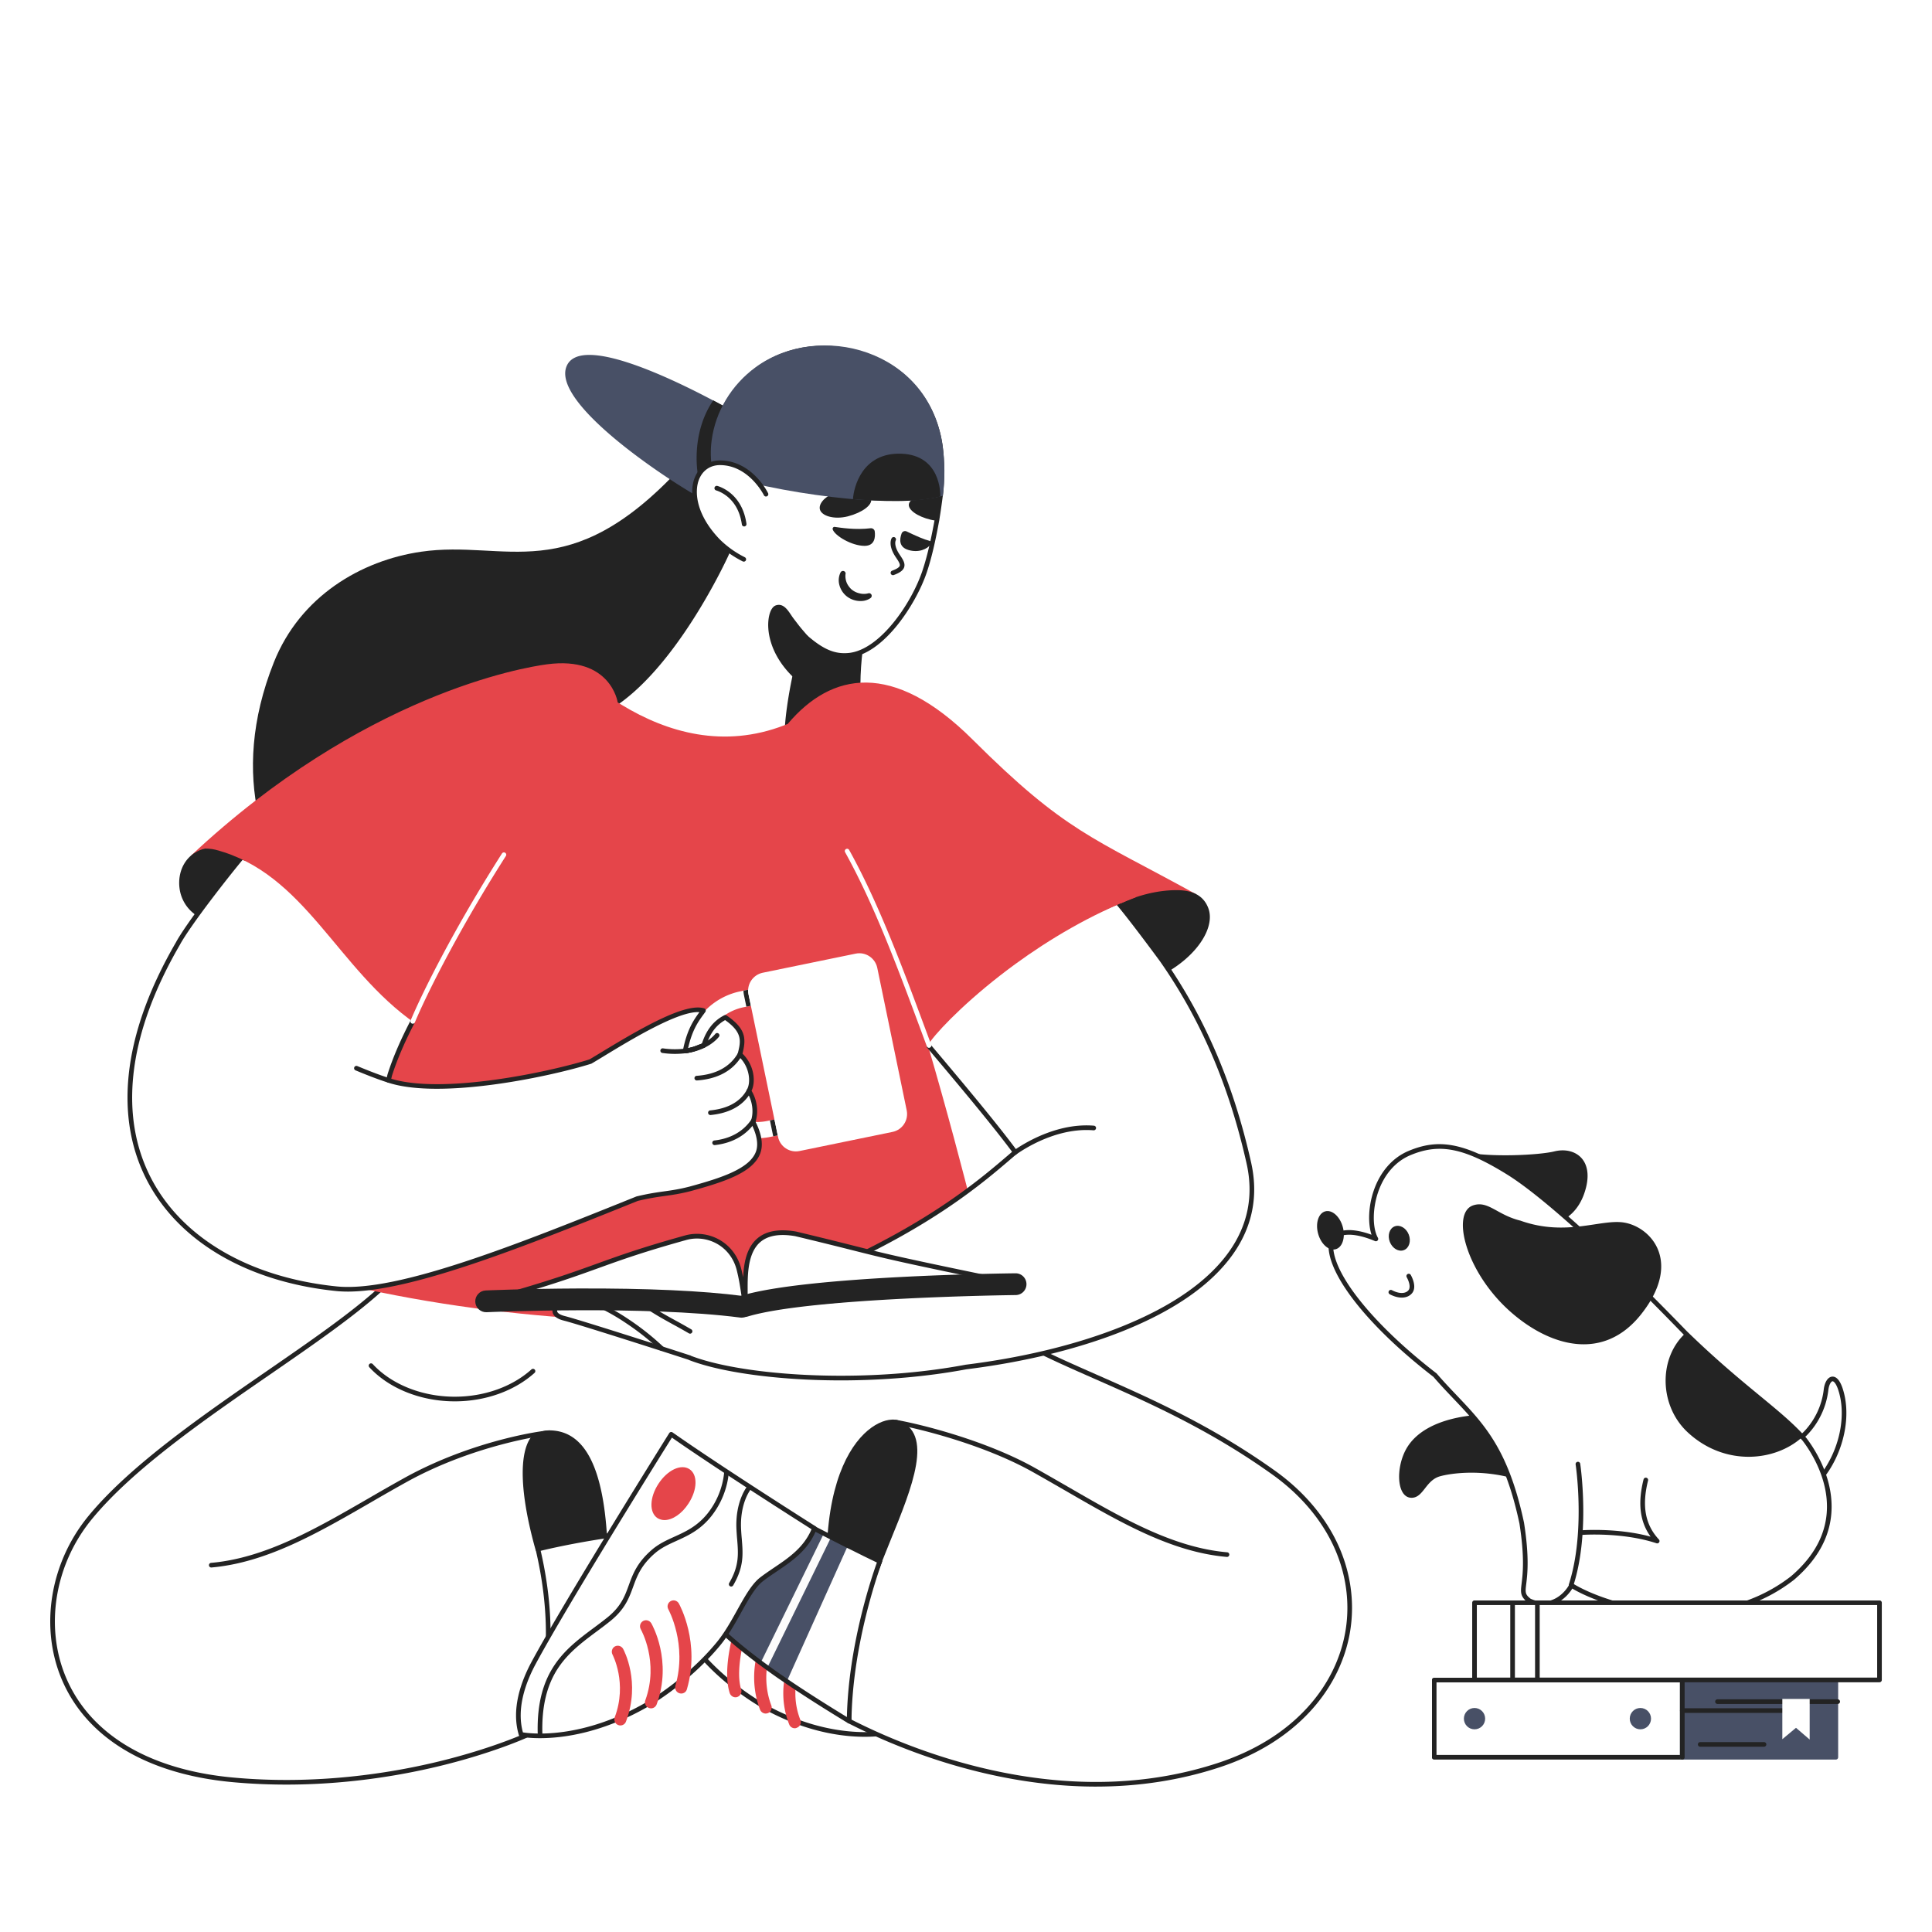<?xml version="1.0" encoding="UTF-8"?> <svg xmlns="http://www.w3.org/2000/svg" viewBox="0 0 2500 2500" width="2500" height="2500"> <path fill="#FFF" d="M0 0h2500v2500H0z"></path> <g transform="translate(65.0 447.0) rotate(0.0 842.0 932.5) scale(1.002 1.001)"> <svg width="1681.172" height="1862.954" viewBox="0 0 1681.172 1862.954"> <path d="M1087.297 278.343s-60.776 87.257-34.427 237.782c3.107 17.526-19.762 64.884-19.762 64.884l-282.876-80.172z" fill="#232323"></path> <path d="M813.867 158.271C668.993 314.736 588.668 250.69 478.978 266.657c-77.243 11.244-156.141 57.354-190.221 143.069-117.588 295.74 183.074 486.254 259.261 320.44s239.873-174.017 239.873-174.017l127.642-283.524z" fill="#232323"></path> <path d="M1149.32 196.933c-.445 3.542-1.82 13.596-2.86 20.26-.25 1.49-.5 3.1-.75 4.72-.25 1.37-.37 2.61-.62 3.98 0 .12 0 .37-.12.49-3.48 19.02-8.46 44.01-15.66 65.51-13.18 39.77-54.44 104.41-97.94 108.64-17.65 1.74-33.43-3.98-55.56-23.25-2.27 2.21-8.49 23.06-14.11 49.46-6.4 30-12.03 67.18-10.25 92.37-38.4 23.12-195.38 19.51-230.18-50.72 77.19-46.11 139.45-171.28 151.76-197.88.99-2.11 1.86-4.35 2.48-6.59v-.12l-15.04-97.95c-.49-2.36-.99-4.72-1.36-7.08-1.99-12.19-2.24-24.74-.5-37.04 9.57-71.48 80.29-132.63 169.65-115.35 1.12.25 2.36.49 3.61.74h.24c18.52 3.73 36.3 10.69 52.45 20.51 36.17 22.25 58.54 59.54 64.76 101.18 4.683 34.291.404 67.278 0 68.12z" fill="#fff"></path> <g fill="#232323"> <path d="M879.47 534.904c-26.824 0-56.639-3.474-83.715-11.389-38.647-11.297-65.333-29.898-77.172-53.79a3.001 3.001 0 0 1 1.149-3.908c80.073-47.832 143.596-181.482 150.576-196.564.901-1.92 1.621-3.786 2.15-5.567l-14.94-97.301-.09-.433c-.455-2.188-.926-4.452-1.281-6.714-2.086-12.78-2.258-25.546-.507-37.925 4.954-37.004 25.826-71.202 57.261-93.802 32.86-23.625 74.03-32.177 115.929-24.073.972.216 1.938.407 2.923.603l.416.083a2.9 2.9 0 0 1 .533.059c18.916 3.81 36.887 10.837 53.417 20.887 35.512 21.846 59.625 59.494 66.168 103.3 4.375 32.033 1.076 63.09-.033 68.933l.042.005c-.439 3.487-1.812 13.548-2.873 20.348a382.81 382.81 0 0 0-.749 4.715 47.75 47.75 0 0 0-.304 1.954 55.985 55.985 0 0 1-.291 1.896 3.884 3.884 0 0 1-.234 1.115c-3.534 19.28-8.504 44.05-15.691 65.511-7.354 22.191-21.957 48.471-38.106 68.574-14.324 17.831-36.775 39.608-62.388 42.099-18.465 1.818-34.583-4.44-54.951-21.521-2.515 6.371-7.279 22.839-12.075 45.369-3.763 17.639-12.288 61.866-10.192 91.534a3 3 0 0 1-1.445 2.782c-13.729 8.265-41.495 13.22-73.527 13.22zm-154.24-65.411c14.676 26.667 47.161 40.941 72.208 48.263 46.011 13.45 120.947 16.052 150.901-.317-1.68-30.372 6.689-73.801 10.427-91.323 3.932-18.47 11.159-47.292 14.951-50.983a3 3 0 0 1 4.063-.113c20.624 17.958 35.566 24.273 53.295 22.527 40.494-3.938 81.415-64.438 95.387-106.598 7.121-21.264 12.054-45.963 15.557-65.106.026-.143.062-.282.108-.418l.011-.07c.118-.645.204-1.258.291-1.872.098-.691.197-1.382.329-2.108.238-1.552.49-3.175.742-4.678 1.046-6.708 2.407-16.682 2.842-20.138.022-.175.06-.348.112-.516.601-2.836 4.308-34.488-.108-66.824-6.276-42.014-29.372-78.123-63.359-99.031a159.348 159.348 0 0 0-51.182-20.065 2.992 2.992 0 0 1-.525-.058l-.699-.139c-1.033-.206-2.045-.407-2.976-.615-40.175-7.765-79.698.42-111.203 23.071-30.1 21.641-50.081 54.353-54.82 89.749-1.669 11.801-1.504 23.959.488 36.159.335 2.135.79 4.324 1.23 6.441l.106.512c.011.051.02.103.028.155l15.04 97.95c.023.15.035.303.035.455v.12c0 .271-.037.54-.109.8-.629 2.273-1.523 4.65-2.656 7.064-6.981 15.089-70.047 147.761-150.514 197.706zm417.619-245.232-.008.008.008-.008zm3.758-28.61-.004.008.004-.008zm.008-.015-.006.013.006-.013z"></path> <path d="M1023.786 188.849c-18.643 1.243-31.693 13.797-29.953 22.622s18.27 14.046 36.292 9.447c18.519-4.848 31.942-14.667 29.953-22.622-1.988-8.204-17.897-10.69-36.292-9.447zm120.807 37.662c-2.61-.249-5.096-.621-7.581-1.243-17.276-4.102-29.829-13.051-28.089-20.509 2.444-10.649 28.363-12.067 40.393-9.944 0 .373-.124.621-.124.87v.622c0 .287.002.369-.124.621-.506 4.048-1.817 13.611-2.859 20.261-.373 2.735-.87 5.718-1.367 8.701-.125.248-.125.372-.249.621zm-131.371 8.079c7.83 1.119 26.722 4.102 46.11 1.74 2.734-.373 5.22 1.616 5.469 4.226.87 6.961.249 18.52-13.174 18.52-16.53 0-38.405-13.051-41.139-21.255-.373-1.367.249-2.735 1.616-3.232zm122.422 18.023c-7.084-1.74-16.406-5.842-29.953-12.305-2.486-.994-5.22.249-6.214 2.735 0 .124-.124.249-.124.373-2.361 6.712-3.977 17.153 8.949 21.006s24.36-.87 29.456-7.955c.993-1.616-.374-3.481-2.114-3.854z"></path> </g> <path d="M848.418 201.527c-.124-.124-.373-.124-.497-.249-.621-.249-1.243-.621-1.989-.87-.497-.249-.87-.497-1.367-.621C807.28 180.645 644.464 75.116 667.209 26.018c18.394-39.775 134.726 16.407 188.915 45.12 2.486 1.367 4.723 2.486 6.96 3.729a130.445 130.445 0 0 0 5.593 2.983c10.937 5.966 18.146 10.192 19.14 10.814h.124c.87.373 5.22 2.735 7.084 3.853.497.249.87.497.87.497l-42.879 97.947z" fill="#485066"></path> <path d="M848.418 201.527c-.124-.124-.373-.124-.497-.249-15.412-22.747-22.496-85.393 8.327-130.264 2.486 1.367 4.723 2.486 6.96 3.729a130.445 130.445 0 0 0 5.593 2.983c10.937 5.966 18.146 10.192 19.14 10.814h.124c-10.067 18.272-33.06 64.635-34.924 102.297zM975.81 377.282c-2.27 2.21-8.49 23.06-14.11 49.46-40.99-39.42-33.64-84.47-23.67-87.87 8.7-2.98 13.79 8.21 19.14 15.42 10.69 14.04 8.82 11.561 18.64 22.99z" fill="#232323"></path> <path d="M961.7 429.742a2.998 2.998 0 0 1-2.08-.838c-29.704-28.566-35.375-60.614-31.206-79.378 1.634-7.357 4.706-12.149 8.648-13.493 9.292-3.184 15.05 5.434 19.676 12.358.982 1.469 1.909 2.857 2.841 4.113 8.909 11.701 9.016 11.824 14.601 18.291 1.07 1.239 2.339 2.708 3.905 4.531a3 3 0 0 1-.115 4.037c-1.789 2.392-7.538 20.769-13.336 48.003a3.002 3.002 0 0 1-2.934 2.376zm-20.907-88.344c-.58 0-1.175.102-1.791.312-1.179.402-3.408 3.161-4.731 9.117-5.986 26.944 11.846 54.904 25.683 69.845 3.508-15.702 8.642-35.689 12.193-43.048-.95-1.104-1.776-2.059-2.508-2.907-5.704-6.604-5.813-6.73-14.856-18.608-1.042-1.405-2.055-2.92-3.034-4.385-4.089-6.119-7.215-10.326-10.956-10.326zm37.147 37.998-.037.036.037-.036zm81.444-52.856c-2.348 1.724-5.05 2.788-7.832 3.384-2.782.597-5.547.589-8.235.329a28.72 28.72 0 0 1-15.275-6.397c-2.111-1.802-4.048-3.994-5.539-6.382s-2.651-4.954-3.364-7.716c-1.543-5.504-.985-11.368 1.524-16.364.908-1.718 2.969-2.311 4.666-1.52 1.307.617 2.034 2.055 1.787 3.419l-.077.253a22.658 22.658 0 0 0 1.549 11.151c.65 1.691 1.65 3.323 2.747 4.817 1.097 1.495 2.291 2.852 3.698 4.054 2.931 2.382 6.346 4.081 10.089 4.882 3.645.938 7.501.999 11.177.009l.234-.04c1.828-.553 3.702.568 4.255 2.396.24 1.4-.22 2.921-1.404 3.725z" fill="#232323"></path> <path d="M722.957 1559.234s114.468-76.443 175.244-121.19c0 0 127.642 193.905 169.899 268.981 22.993 40.77 20.507 69.483 15.66 85.641h-.124c-.124 0-.249 0-.373.124-6.463 1.491-71.465 14.294-155.855-30.453-13.174-6.961-53.07-30.95-85.509-67.867-22.247-25.233-35.297-62.646-53.443-76.07-23.242-16.905-52.573-27.719-65.499-59.166z" fill="#fff"></path> <path d="M1051.919 1798.606c-5.317 0-11.204-.202-17.599-.713-36.142-2.888-72.585-13.959-108.317-32.906-4.99-2.636-49.837-26.975-86.357-68.537-10.436-11.836-18.662-25.924-26.618-39.547-8.774-15.025-17.062-29.217-26.355-36.092-5.534-4.025-11.606-7.814-17.478-11.479-19.103-11.921-38.856-24.249-49.012-48.958a3 3 0 0 1 1.109-3.635c1.144-.764 115.106-76.917 175.131-121.112a2.999 2.999 0 0 1 4.285.767c1.277 1.94 128.183 194.852 170.008 269.158 12.599 22.34 25.589 55.74 15.919 87.975a3.002 3.002 0 0 1-2.399 2.101 3.03 3.03 0 0 1-.296.085c-1.58.364-13.227 2.893-32.021 2.893zm-325.218-238.267c9.708 21.46 27.981 32.864 45.67 43.904 5.961 3.72 12.124 7.566 17.85 11.731 10.304 7.623 18.894 22.332 27.988 37.904 7.811 13.375 15.888 27.207 25.941 38.609 35.816 40.76 79.767 64.612 84.66 67.198 80.046 42.443 142.832 32.372 152.558 30.44 8.123-29.707-4.075-60.694-15.881-81.627-39.053-69.383-152.628-242.67-168.058-266.166-56.147 41.144-155.157 107.581-170.728 118.007z" fill="#232323"></path> <path d="M822.318 1626.976c-1.119 0-2.113-.621-2.61-1.491-13.92-22.747-12.677-39.03-11.186-57.799.249-3.605.621-7.209.746-11.187 1.491-30.702-11.559-45.866-11.683-46.115-1.119-1.243-.994-3.232.249-4.35 1.243-1.119 3.231-.995 4.35.249.621.746 14.914 17.153 13.174 50.465a1743.81 1743.81 0 0 1-.746 11.311c-1.367 18.396-2.61 33.063 10.316 54.07.87 1.492.497 3.356-.994 4.226-.497.497-.994.621-1.616.621z" fill="#fff"></path> <path d="M905.714 1541.335c-9.57 0-20.88-6.961-29.083-19.018-5.22-7.582-8.203-15.91-8.576-23.492-.373-8.079 2.237-14.543 7.333-18.023s12.056-3.605 19.513-.373c6.96 3.107 13.672 8.949 18.892 16.532 11.062 16.159 11.683 34.43 1.243 41.64-2.734 1.864-5.966 2.858-9.322 2.734zm7.83-4.848-28.834-53.2c-2.237 0-4.474.622-6.339 1.865-3.604 2.486-5.469 7.209-5.096 13.549.373 6.712 3.107 14.17 7.706 20.882 9.197 13.3 23.366 20.136 31.072 14.916 7.706-5.345 6.587-21.006-2.61-34.431-4.599-6.712-10.564-11.932-16.654-14.792-2.486-1.243-5.344-1.864-8.079-1.989z" fill="#6d2a53"></path> <path d="M884.959 1747.545c-3.356 0-6.339-2.237-7.457-5.469-11.31-35.549 9.943-96.207 10.813-98.693 1.491-4.102 5.841-6.215 9.943-4.723 4.101 1.491 6.214 5.842 4.723 9.944-.249.622-20.383 58.172-10.689 88.749a7.92 7.92 0 0 1-5.096 9.819c-.622.249-1.492.373-2.237.373zm39.025 21.007c-3.231 0-6.09-1.989-7.333-5.096-19.762-52.081 5.096-96.828 6.214-98.693 2.237-3.729 6.96-4.972 10.689-2.734 3.604 2.113 4.847 6.712 2.859 10.441-.249.373-22.247 40.397-5.22 85.517 1.491 3.978-.497 8.577-4.474 10.068-.87.248-1.865.497-2.735.497zm37.535 19.017a7.68 7.68 0 0 1-7.209-4.972c-18.519-47.233 2.362-86.76 3.231-88.5 2.113-3.729 6.836-5.096 10.564-3.107 3.729 2.113 5.096 6.712 3.107 10.441-.124.373-18.27 35.176-2.486 75.324 1.616 3.978-.373 8.577-4.35 10.068-.993.498-1.863.746-2.857.746z" fill="#E5454A"></path> <path d="m729.476 1536.363-65.126 137.598-51.455 108.636-7.209 15.164 4.599-45.866 19.389-195.769c9.321-2.237 24.733-5.345 40.642-8.577 28.71-5.593 59.16-11.186 59.16-11.186z" fill="#fff"></path> <path d="M426.506 1220.088c-92.469 84.15-287.017 187.503-375.26 295.518-91.226 111.62-65.25 315.344 183.82 338.588 211.908 19.763 379.198-57.177 379.198-57.177s52.946-82.037 15.536-241.014c0 0 277.407-72.466 441.465 15.661 0 0-48.844 118.332-39.523 206.583 91.351 46.736 283.622 120.445 476.763 57.177 195.751-64.138 225.455-267.986 71.713-378.114-158.838-113.733-310.467-139.959-384.791-210.561z" fill="#fff"></path> <path d="M1350.46 1862.979c-38.608.001-78.353-3.979-119.086-11.948-85.589-16.744-156.546-47.37-201-70.113a3.003 3.003 0 0 1-1.617-2.356c-8.54-80.853 31.749-187.772 38.722-205.51-36.66-19.214-81.96-32.005-134.69-38.027-43.215-4.935-91.475-5.358-143.44-1.257-78.512 6.195-142.046 21.013-155.961 24.428 18.658 81.213 13.387 141.842 5.605 178.552-8.576 40.457-21.658 61.039-22.211 61.896-.309.479-.749.86-1.267 1.099-.421.193-42.867 19.547-110.672 36.188-62.55 15.351-160.177 31.5-270.058 21.25-110.289-10.292-188.481-57.674-220.172-133.417-28.255-67.531-14.788-149.983 34.309-210.056 53.53-65.523 147.687-130.518 230.761-187.861 55.691-38.442 108.294-74.752 144.803-107.977a2.993 2.993 0 0 1 2.123-.779l768.92 26.661a2.995 2.995 0 0 1 1.962.823c35.446 33.671 89.76 57.625 152.65 85.361 69.978 30.862 149.292 65.842 231.821 124.935 36.62 26.232 64.754 59.402 81.361 95.925 15.894 34.954 21.31 72.853 15.663 109.6-5.895 38.359-23.692 74.631-51.468 104.896-29.865 32.541-69.594 57.096-118.083 72.983-50.244 16.459-103.425 24.702-158.975 24.704zm-315.899-86.662c44.196 22.488 113.99 52.396 197.966 68.825 98.321 19.235 190.86 15.006 275.042-12.57 47.499-15.563 86.369-39.565 115.53-71.339 26.969-29.386 44.244-64.571 49.958-101.75 5.469-35.59.215-72.315-15.194-106.205-16.173-35.568-43.626-67.91-79.393-93.53-82.024-58.732-161.037-93.579-230.749-124.324-62.918-27.749-117.323-51.744-153.53-85.717l-766.571-26.579c-36.764 33.269-89.122 69.411-144.527 107.655-82.746 57.117-176.532 121.854-229.523 186.72-47.713 58.379-60.831 138.431-33.42 203.943 30.795 73.6 107.219 119.683 215.195 129.759 109.05 10.169 205.968-5.863 268.071-21.104 62.086-15.237 102.586-32.698 108.771-35.442 2.357-3.979 13.568-24.155 21.018-59.529 7.685-36.486 12.825-97.062-6.325-178.442a2.998 2.998 0 0 1 2.162-3.589c.696-.182 70.64-18.265 159.733-25.305 52.365-4.138 101.029-3.712 144.64 1.263 54.656 6.235 101.513 19.681 139.271 39.964a3 3 0 0 1 1.353 3.787c-.485 1.17-47.852 117.203-39.478 203.509z" fill="#232323"></path> <path d="M1074.264 1571.788c-46.856 119.326-42.523 206.583-42.523 206.583-75.566-305.897 15.287-388.307 55.307-389.798 3.107-.124 6.214.249 9.073 1.367 4.723 1.74 8.949 4.35 12.553 7.831 29.953 28.961-7.316 105.032-34.41 174.017z" fill="#232323"></path> <path d="m1071.264 1571.788-.124.249c0 .124-.124.249-.124.373-.124.249-.124.497-.249.87-4.723 13.051-38.032 107.642-39.026 205.092-29.58-18.023-56.302-34.928-80.413-51.335-3.48-2.362-6.836-4.723-10.191-6.961-29.456-20.633-54.935-40.521-76.685-61.155-.373-.373-.746-.621-.994-.995 0 0 46.607-100.93 99.678-121.439.124-.124.249-.124.497-.249 10.192-4.102 11.186-10.192 22.372-7.209 7.581 3.977 25.852 13.3 33.682 17.277 2.361 1.243 4.723 2.362 7.084 3.605 1.119.497 2.113 1.119 3.231 1.616l5.593 2.734c5.344 2.61 10.44 5.22 15.039 7.458 0 0 .124 0 .124.124 11.062 5.345 18.892 9.198 20.259 9.82 0 0 .124 0 .124.124h.123z" fill="#fff"></path> <path d="m1030.001 1551.652-78.798 175.385c-3.48-2.362-6.836-4.723-10.192-6.961-29.456-20.633-54.935-40.521-76.685-61.155-.373-.373-.746-.621-.994-.995 0 0 46.607-100.93 99.678-121.439.124-.124.249-.124.497-.249 10.191-4.102 11.186-10.192 22.372-7.209 14.557 7.637 43.288 22.101 44.122 22.623z" fill="#485066"></path> <path d="m999.053 1535.866-81.656 167.181c2.859 2.113 5.593 4.226 8.576 6.339l82.402-168.672c-2.983-1.616-6.214-3.232-9.322-4.848z" fill="#fcfcfc"></path> <path d="M1031.741 1781.371a2.994 2.994 0 0 1-1.561-.438c-32.48-19.79-58.072-36.128-80.54-51.417-1.42-.964-2.823-1.93-4.213-2.888a476.445 476.445 0 0 0-5.955-4.058c-32.05-22.45-56.527-41.971-77.085-61.474-.141-.139-.226-.212-.306-.283-.313-.277-.741-.656-1.12-1.224a3.001 3.001 0 0 1-.227-2.921c.117-.254 11.956-25.756 30.155-53.419 24.5-37.243 48.335-60.602 70.844-69.435.253-.146.466-.228.591-.275.073-.037.113-.052.188-.083 3.164-1.273 5.317-2.728 7.399-4.135 4.195-2.836 8.157-5.512 16.866-3.19.215.058.424.139.621.242 7.531 3.951 25.92 13.335 33.646 17.26 1.198.63 2.358 1.21 3.518 1.79 1.174.587 2.347 1.174 3.521 1.79.615.278 1.17.572 1.707.856.468.248.935.498 1.43.717l.1.047 5.593 2.735c2.684 1.31 5.306 2.622 7.835 3.886a787.26 787.26 0 0 0 6.996 3.47c.293.111.564.266.808.456 5.172 2.5 9.615 4.663 12.99 6.306 3.249 1.582 5.665 2.757 6.536 3.164.207.075.404.171.588.286a3 3 0 0 1 1.292 3.98 2.949 2.949 0 0 1-.085.218c-.019.06-.041.119-.063.178-.056.252-.111.47-.195.721-6.342 17.528-37.904 109.417-38.871 204.172a3 3 0 0 1-1.544 2.592 3.046 3.046 0 0 1-1.459.374zm-164.655-124.086c20.177 19.079 44.294 38.284 75.772 60.333a473.818 473.818 0 0 1 5.972 4.069c1.379.95 2.771 1.908 4.182 2.866 21.345 14.525 45.531 30.006 75.814 48.523 2.011-92.04 31.688-180.074 38.732-199.74-1.152-.558-2.702-1.312-4.644-2.258-3.477-1.692-8.088-3.937-13.462-6.534a3.024 3.024 0 0 1-.51-.312c-2.192-1.069-4.494-2.221-6.879-3.413-2.512-1.256-5.118-2.559-7.785-3.862l-5.547-2.713a28.485 28.485 0 0 1-1.749-.875c-.468-.248-.935-.497-1.43-.717a2.953 2.953 0 0 1-.179-.087c-1.165-.613-2.329-1.195-3.493-1.777-1.197-.599-2.394-1.197-3.591-1.827-7.598-3.86-25.638-13.064-33.374-17.117-5.823-1.489-7.79-.158-11.644 2.447-2.104 1.422-4.719 3.189-8.426 4.693a3.89 3.89 0 0 1-.157.07c-.149.09-.307.167-.471.231-47.367 18.305-90.414 104.097-97.131 118zm206.615-83.538-.001.002.001-.002zm-23.079-9.027h.01-.01zm-.009 0h.004-.004zm-.009 0h.001zm-2.848-2.867v.001-.001zm-82.502-23.242-.005.005a.012.012 0 0 1 .005-.005z" fill="#232323"></path> <path d="M1133.283 904.184c48.969 166.932 84.142 320.067 84.142 320.067s-407.162 94.715-855.712-14.667c5.344-175.882 62.765-295.829 107.259-339.831-43.997-18.893-287.171-210.246-287.171-210.246C404.15 450.935 610.659 416.314 641.357 412.212c82.775-11.063 91.475 49.222 91.475 49.222s.124 0 .124.124c1.616.994 3.356 2.113 5.096 3.107 59.036 35.922 131.619 56.556 209.92 26.351 1.616-.621 3.107-1.243 4.723-1.864 0-.124.124-.249.124-.373 55.805-65.878 135.099-82.285 238.381 20.758 120.061 119.699 154.612 126.038 288.344 199.747 0-.248-203.332 108.513-346.261 194.9z" fill="#E5454A"></path> <path d="M719.036 1539.471c-19.637 3.605-68.482 11.56-89.362 16.656-18.767-66.748-22.869-123.303-5.22-144.559a23.704 23.704 0 0 1 13.796-8.452c1.989-.373 3.977-.621 5.966-.621 47.85-.125 69.6 51.831 74.82 136.976z" fill="#232323"></path> <path d="M629.673 1559.127a3 3 0 0 1-2.886-2.189c-20.406-72.578-22.098-126.262-4.64-147.287a26.744 26.744 0 0 1 2.416-2.632 2.999 2.999 0 1 1 4.14 4.342 21.134 21.134 0 0 0-1.906 2.081c-15.976 19.241-13.808 72.261 5.765 141.873a3 3 0 0 1-2.889 3.812zm718.625-722.313s25.727-110.998 30.823-113.733c26.97-14.046 56.426-19.39 77.803-18.893 18.27.373 32.687 6.836 38.777 23.617 13.424 37.165-46.731 104.286-147.403 109.009zM234.692 758.506c.124-.497.373-1.119.497-1.616 2.859-9.322 22.62-42.883 33.93-80.048-10.191-8.328-33.066-29.377-60.279-27.967-31.693 2.61-45.295 28.734-41.76 53.572 1.864 12.927 8.576 24.487 19.016 32.442l-.124.124c12.677 8.701 29.207 16.904 48.347 24.362.249-.247.249-.496.373-.869z" fill="#232323"></path> <path d="m452.566 859.56 3.356 2.237c-.994-.745-2.237-1.491-3.356-2.237z" fill="#f4ada2"></path> <path d="M275.582 690.888c-.497-.497-.746-.87-.746-.87s.374.373.746.87z" fill="#9b3c82"></path> <path d="m956.9 1017.663-17.34 3.52-5.88 1.19-3.83.78a88.383 88.383 0 0 1-17.41 1.73c-18.28 0-36.29-5.66-51.23-16.39-20.56-14.73-34.71-36.44-39.84-61.12-5.13-24.7-.77-50.21 12.28-71.85 12.65-20.79 33.49-35.54 57.2-40.5l4.4-.91 6.04-1.25 17.45-3.61c5.68-1.17 11.24 2.48 12.41 8.16s-2.48 11.23-8.16 12.41l-18.12 3.75-5.88 1.21-3.87.8c-18.02 3.77-33.89 15-43.51 30.82-10.28 17.05-13.72 37.2-9.67 56.7 4.05 19.51 15.24 36.67 31.51 48.33 14.97 10.75 34.01 14.8 52.24 11.13l3.73-.76 5.88-1.19 17.42-3.53c5.68-1.15 11.23 2.52 12.38 8.2 1.15 5.69-2.52 11.229-8.2 12.38z" fill="#fff"></path> <path d="m904.87 853.573-5.88 1.21-3.19-15.39c-.36-1.75-.55-3.51-.55-5.28l6.04-1.25c-.1 1.77.02 3.56.39 5.31zm34.69 167.61-5.88 1.19-4.26-20.571 5.88-1.189z" fill="#232323"></path> <path d="M914.414 1042.527c-8.203 23.865-44.495 35.798-87.995 47.73-27.094 6.961-37.659 5.345-68.357 12.678-152.997 61.652-309.1 124.422-388.271 116.467-212.778-21.628-354.589-188.187-204.948-446.105 6.214-11.684 22.496-34.803 41.387-59.663 13.299-17.526 27.84-36.046 41.015-51.957C356.932 690.887 452.566 817.315 470.215 870c-.124.249-.249.622-.497.87-10.564 20.012-22.869 45.866-31.196 72.093a71.755 71.755 0 0 0-1.491 7.085c67.239 22.249 208.428-7.955 260.629-24.362 31.196-18.272 117.202-74.952 145.912-65.878-7.457 10.441-17.773 22.249-23.614 52.205 10.937-1.492 15.163-4.102 23.739-7.085 1.119-.373 5.469-24.984 28.089-36.295 25.727 17.526 23.366 30.204 18.892 47.855 16.406 14.792 17.524 37.165 11.559 47.109 7.954 12.43 9.694 27.967 5.344 40.148 2.981 5.968 11.929 23.618 6.833 38.782z" fill="#fff"></path> <path d="M384.231 1223.083c-5.163 0-10.081-.227-14.739-.695-114.981-11.687-204.33-64.255-245.142-144.225-20.417-40.006-28.155-85.5-22.999-135.218 5.545-53.467 26.024-111.034 60.871-171.107 5.949-11.166 21.115-33.036 41.621-60.019 14.212-18.73 28.806-37.217 41.092-52.055a2.997 2.997 0 0 1 3.083-.986c34.129 9.089 87.406 33.154 147.4 96.189 42.028 44.158 69.279 89.115 77.642 114.08a3.004 3.004 0 0 1-.161 2.295c-.141.316-.338.756-.671 1.2-13.66 25.907-24.03 49.878-30.823 71.257a70.03 70.03 0 0 0-.961 4.185c66.866 20.307 203.005-8.461 255.992-25.059 4.315-2.533 9.634-5.77 15.771-9.504 51.429-31.294 108.307-64.047 132.269-56.474a2.998 2.998 0 0 1 1.537 4.604c-.714.999-1.453 2.011-2.212 3.049-6.626 9.063-14.783 20.22-20.015 43.745 5.181-1.012 8.643-2.355 12.804-3.969a205.042 205.042 0 0 1 4.958-1.872c.12-.33.255-.717.383-1.08 2.472-7.039 9.037-25.738 28.512-35.476a3 3 0 0 1 3.031.204c25.525 17.388 25.181 30.46 20.54 49.352 7.128 6.941 11.999 16.042 13.782 25.817 1.503 8.235.711 16.355-2.102 22.173 7.269 12.288 9.206 27.352 5.127 40.029 3.429 6.914 11.625 24.521 6.437 39.958l-.007.02c-8.755 25.474-45.957 37.556-90.038 49.648-13.902 3.572-23.431 4.907-33.52 6.321-9.73 1.364-19.79 2.774-34.717 6.33-143.267 57.734-291.085 117.283-374.745 117.283zM248.325 665.08c-11.972 14.513-26.013 32.324-39.705 50.368-20.053 26.388-35.428 48.54-41.129 59.258a1.84 1.84 0 0 1-.054.097c-34.434 59.351-54.661 116.13-60.12 168.762-5.034 48.546 2.494 92.914 22.375 131.871 39.868 78.12 127.491 129.506 240.401 140.982 78.694 7.913 235.35-55.218 386.846-116.265.138-.056.28-.101.424-.135 15.325-3.661 25.579-5.098 35.495-6.488 9.917-1.39 19.284-2.703 32.813-6.178 40.798-11.192 78.107-23.126 85.902-45.795 4.639-13.836-3.815-30.741-6.594-36.297l-.086-.173a2.997 2.997 0 0 1-.142-2.35c4.126-11.556 2.146-26.284-5.046-37.522a3 3 0 0 1-.046-3.161c5.434-9.058 3.88-29.926-10.995-43.337a2.997 2.997 0 0 1-.899-2.965c4.008-15.811 6.927-27.322-16.198-43.617-16.108 8.867-21.795 25.063-23.978 31.28-.923 2.627-1.344 3.827-2.948 4.361-2.15.749-4.049 1.485-5.885 2.197-5.346 2.074-9.964 3.865-18.397 5.015a3 3 0 0 1-3.35-3.547c5.271-27.027 14.093-39.625 21.349-49.565-26.509-2.085-88.723 35.793-123.035 56.673-6.3 3.833-11.74 7.144-16.151 9.728a2.957 2.957 0 0 1-.617.273c-53.991 16.971-195.04 46.663-262.47 24.349a3 3 0 0 1-2.021-3.316 74.92 74.92 0 0 1 1.554-7.381 3.41 3.41 0 0 1 .042-.144c6.905-21.746 17.427-46.086 31.279-72.352-8.632-24.573-35.177-67.845-75.87-110.6-57.946-60.887-109.3-84.761-142.744-94.026zm666.089 377.447h.01zM842.71 902.096l-.069.024.069-.024z" fill="#232323"></path> <path d="M819.953 915.015a3.002 3.002 0 0 1-.402-5.973c7.733-1.055 11.839-2.647 17.038-4.664 1.885-.731 3.833-1.487 6.121-2.283a3 3 0 1 1 1.971 5.667c-2.188.761-4.086 1.498-5.922 2.209-5.346 2.074-9.964 3.865-18.397 5.015-.137.02-.274.029-.409.029z" fill="#232323"></path> <path d="m756.819 1230.839.746 1.119c-.249-.249-.497-.746-.746-1.119zm791.083-174.018c-26.224-117.089-67.86-198.877-112.355-262.517-1.243-1.74-40.16-54.636-57.436-74.772-50.289 21.535-98.535 44.233-136.542 71.96-63.345 46.211-103.339 93.435-109.831 110.763 35.919 42.634 83.325 98.881 111.041 135.922 1.243 1.616 2.361 3.232 3.48 4.723-.373.373-.746.621-1.243.994-37.037 31.696-101.045 88.997-236.144 149.406-66.245 29.583-128.388 33.561-160.081 38.035-23.49-4.723-66.493-13.548-84.639-9.322-.87.249-1.74.497-2.486.746-.124 0-.249.124-.373.124-2.983 1.119-4.971 2.859-5.469 5.221-1.864-.746-3.729-1.367-5.593-1.989-24.236-8.079-48.472-6.339-53.94 2.237-2.237 0-4.35.249-6.463.373h-.497c-33.806 3.232-51.455 22.746-24.857 29.086 13.92 3.605 68.109 20.758 110.863 34.431 4.971 1.616 9.694 3.107 14.293 4.599 16.281 5.22 29.58 9.571 36.167 11.684.124.124.249.124.249.249 64.505 25.108 218.495 37.787 356.578 11.808 198.983-24.736 399.954-109.383 365.278-263.761zm-791.704 171.532c0 .497 0 .994.249 1.492-.249-.498-.249-.995-.249-1.492z" fill="#fff"></path> <path d="M1020.886 1337.881a925.05 925.05 0 0 1-44.286-1.05c-62.871-3.016-118.143-12.223-151.642-25.262a3.004 3.004 0 0 1-.703-.389c-2.462-.792-5.741-1.855-9.674-3.131a7690.909 7690.909 0 0 0-25.867-8.352 1698.04 1698.04 0 0 0-6.622-2.13c-2.504-.802-5.059-1.62-7.682-2.473-42.85-13.703-96.851-30.796-110.688-34.379-13.721-3.27-15.363-9.732-15.116-13.292.71-10.226 18.095-19.548 40.44-21.684a3.02 3.02 0 0 1 .285-.014h.406c.638-.039 1.276-.088 1.918-.139 1.012-.079 2.048-.16 3.124-.203 7.893-9.049 32.445-10.101 56.401-2.115 1.016.339 2.05.684 3.093 1.052 1.095-1.554 2.928-3.107 5.966-4.247.044-.017.089-.032.134-.046a3.43 3.43 0 0 1 .543-.181 72.592 72.592 0 0 1 2.379-.709c.048-.014.127-.035.175-.046 18.395-4.285 59.707 4.03 84.389 8.998l1.02.205c4.467-.624 9.601-1.25 15.025-1.913 34.817-4.25 87.433-10.674 143.743-35.82 129.212-57.777 192.782-112.35 230.764-144.956l3.754-3.219a106.76 106.76 0 0 0-1.765-2.381c-27.538-36.803-75.416-93.631-110.374-135.125l-.583-.692a3 3 0 0 1-.515-2.986c6.498-17.343 46.23-64.976 110.873-112.134 39.591-28.882 89.304-51.815 137.129-72.294a2.997 2.997 0 0 1 3.458.804c17.812 20.763 57.267 74.515 57.601 74.982 53.271 76.194 90.177 162.412 112.841 263.605v-.002c9.635 42.896 1.818 82.701-23.234 118.31-27.523 39.122-74.979 72.481-141.049 99.149-57.666 23.276-128.022 40.54-203.46 49.925-50.067 9.412-106.36 14.333-162.201 14.334zm-193.197-31.689c39.913 15.372 112.436 25.666 193.475 25.667 52.242.001 108.01-4.275 160.905-14.227.061-.012.123-.021.185-.029 74.965-9.319 144.832-26.452 202.046-49.545 64.98-26.229 111.541-58.877 138.388-97.038 24.037-34.167 31.535-72.368 22.287-113.542v-.002c-22.49-100.415-59.089-185.938-111.886-261.454-.307-.43-37.551-51.174-55.83-72.862-46.872 20.119-95.372 42.632-133.922 70.755-61.725 45.029-100.168 89.923-108.133 107.797 34.952 41.487 82.514 97.963 109.977 134.666.716.93 1.413 1.892 2.092 2.829.468.646.927 1.279 1.386 1.892a3 3 0 0 1-.278 3.92c-.455.455-.879.768-1.288 1.069l-.204.151-4.568 3.917c-38.229 32.819-102.214 87.748-232.224 145.881-57.135 25.514-110.29 32.003-145.464 36.297-5.845.714-10.894 1.33-15.422 1.97a2.986 2.986 0 0 1-1.011-.03l-1.522-.306c-22.587-4.545-64.604-13.002-81.774-9.052-.821.235-1.609.46-2.289.687l-.029.009a3.37 3.37 0 0 1-.433.152c-1.104.434-2.355 1.104-3.002 2.058.03.171.046.348.046.528l-.002.187.003.111c.092.211.157.427.198.646l.665.998a3 3 0 0 1-4.62 3.783c-.426-.427-.715-.909-.948-1.296-.058-.097-.115-.193-.172-.28a2.981 2.981 0 0 1-.455-1.124 2.907 2.907 0 0 1-.104-.191 4.973 4.973 0 0 1-.312-.782c-1.362-.507-2.733-.964-4.164-1.441-25.46-8.486-46.551-5.135-50.465 1.003a3 3 0 0 1-2.53 1.387c-1.395 0-2.742.105-4.169.216-.709.055-1.413.11-2.117.151a2.615 2.615 0 0 1-.177.005h-.353c-21.891 2.125-34.519 10.866-34.884 16.113-.194 2.792 3.76 5.43 10.578 7.054 14.029 3.633 68.145 20.761 111.082 34.492 2.629.854 5.175 1.67 7.671 2.469 2.248.72 4.455 1.427 6.634 2.134 10.05 3.222 18.972 6.116 25.876 8.355a3677.34 3677.34 0 0 0 10.282 3.326 2.976 2.976 0 0 1 .975.526zm-4.642 2.581v.014-.014zm-63.917-80.271.002.005a.008.008 0 0 1-.002-.005z" fill="#232323"></path> <path d="M789.755 1299.716c-.74 0-1.481-.272-2.061-.821-13.509-12.78-28.385-24.591-44.217-35.105-17.107-11.563-35.336-21.123-54.202-28.424a3 3 0 0 1 2.166-5.596c19.286 7.464 37.917 17.233 55.377 29.036 16.096 10.69 31.243 22.716 45 35.731a3 3 0 0 1-2.063 5.179zm36.538-22.248a2.986 2.986 0 0 1-1.495-.401c-6.395-3.685-13.221-7.586-19.813-11.146l-1.133-.624c-14.344-7.9-26.732-14.723-45.162-27.784a3 3 0 1 1 3.469-4.895c18.153 12.865 30.403 19.611 44.587 27.423l1.111.612c6.635 3.583 13.505 7.508 19.937 11.215a3 3 0 0 1-1.501 5.6zm262.024-980.489a3 3 0 0 1-1.046-5.813c5.85-2.174 9.143-4.294 9.788-6.302.776-2.417-2.07-6.633-5.082-11.098-10.342-15.327-5.855-23.718-5.31-24.624a3 3 0 0 1 5.177 3.031c-.122.249-2.929 6.329 5.106 18.237 4.018 5.955 7.488 11.098 5.821 16.289-1.288 4.012-5.424 7.124-13.411 10.091a2.98 2.98 0 0 1-1.043.189z" fill="#232323"></path> <path d="M1152.087 127.393C1133.385 4.604 992.679-31.424 911.149 28.043c-31.453 22.95-52.23 57.526-57.003 94.847-1.684 12.437-1.407 25.221.813 37.974.029.132.057.264.107.392.551 1.744 1.845 4.069 7.387 5.673 55.274 15.364 111.887 25.879 169.033 31.319.35-.025.789.088 1.138.063l4.031.348c.447.042.887.072 1.324.111 1.048.092 2.15.177 3.291.272.183.016.379.025.562.04 15.185 1.151 36.697 1.821 58.227 1.438 25.377-.067 42.782-3.558 52.699-6.101 2.688-20.759 2.824-44.085-.671-67.026z" fill="#485066"></path> <path d="M1149.556 195.257c-.107-.027-.107-.027 0 0-32.053 8.369-79.99 6.227-112.903 3.405.951-14.861 11.453-60.686 62.837-58.712 50.549 2.105 50.009 51.516 50.066 55.307z" fill="#232323"></path> <path d="M924.357 192.329s-19.389-39.9-58.539-40.645c-36.913-.746-51.082 51.086-3.729 100.681 9.819 9.82 21.129 17.899 33.557 24.114z" fill="#fff"></path> <path d="M895.645 279.479c-.451 0-.908-.102-1.339-.317-12.825-6.413-24.378-14.715-34.337-24.676-13.982-14.642-23.706-30.621-28.171-46.258-4.038-14.142-3.658-27.848 1.068-38.594 5.989-13.617 18.04-21.266 33.013-20.95 40.519.772 60.352 40.637 61.177 42.334a3 3 0 0 1-5.395 2.624c-.187-.382-19.096-38.259-55.899-38.959-12.437-.258-22.438 6.078-27.403 17.367-7.1 16.143-4.577 46.321 25.902 78.243 9.454 9.454 20.482 17.378 32.729 23.502a3 3 0 0 1-1.345 5.684z" fill="#232323"></path> <path d="M896.141 233.986a3 3 0 0 1-2.968-2.587c-1.403-10.086-4.625-18.855-9.574-26.065-9.032-13.156-21.261-17.243-23.621-17.928a3 3 0 1 1 1.607-5.781c3.865 1.123 17.029 5.848 26.96 20.314 5.481 7.983 9.037 17.617 10.57 28.633a3 3 0 0 1-2.974 3.414zM437.285 953.113c-.299 0-.603-.045-.903-.14-6.355-2.005-13.876-4.677-22.352-7.94-7.47-2.877-13.813-5.492-17.221-6.897-1.297-.535-2.132-.881-2.388-.974-1.543-.56-2.372-2.264-1.832-3.814s2.202-2.387 3.76-1.867c.289.096.849.326 2.747 1.108 3.385 1.396 9.686 3.994 17.09 6.845 8.361 3.219 15.764 5.85 22.001 7.818a3 3 0 0 1-.902 5.861z" fill="#232323"></path> <path d="M432.219 679.927c-77.258-82.729-185.825-44.371-207.144-38.41-10.781 3.015-28.203 9.277-28.203 9.277 3.261-.871 11.632-.178 16.552 1.112 115.979 30.415 156.742 154.292 258.452 224.836.001 0 39.662-111.879-39.657-196.815z" fill="#E5454A"></path> <path d="M468.187 876.803a3 3 0 0 1-2.769-4.151c8.53-20.558 27.555-60.438 55.371-110.716 19.419-35.1 40.47-70.479 62.569-105.154a3 3 0 1 1 5.059 3.225c-22.032 34.571-43.02 69.843-62.379 104.834-27.696 50.061-46.612 89.704-55.079 110.112a3.003 3.003 0 0 1-2.772 1.85z" fill="#fff"></path> <path d="M1245.019 1046.895a3 3 0 0 1-1.753-5.437c5.874-4.22 21.838-14.91 43.163-23.017 21.352-8.118 42.029-11.422 61.456-9.818a3 3 0 0 1-.493 5.979c-18.529-1.527-38.321 1.649-58.831 9.447-20.665 7.856-36.112 18.199-41.794 22.282-.53.38-1.142.564-1.748.564zM806.751 915.802a111.93 111.93 0 0 1-16.268-1.191 3 3 0 0 1 .872-5.936 105.248 105.248 0 0 0 27.126.467c.994-.108 1.975-.235 2.956-.371 8.643-1.297 16.519-3.856 23.373-7.601 5.617-3.062 10.552-6.964 13.897-10.991.277-.333.563-.677 1.097-.962a3 3 0 0 1 3.581 4.722l-.063.075c-3.875 4.663-9.282 8.959-15.638 12.424-7.471 4.082-16.015 6.865-25.391 8.272-1.073.148-2.112.283-3.151.396-4.104.464-8.244.696-12.391.696zm28.219 34.358a3 3 0 0 1-.205-5.992c10.698-.742 20.246-3.006 28.377-6.729 13.651-6.25 21.004-15.587 24.768-22.32a3.001 3.001 0 0 1 5.238 2.928c-4.201 7.514-12.383 17.924-27.508 24.847-8.79 4.024-19.038 6.467-30.46 7.259a2.985 2.985 0 0 1-.21.007zm17.605 44.695a3 3 0 0 1-.292-5.986c9.333-.923 17.643-3.002 24.698-6.18 12.816-5.772 19.333-14.219 22.543-20.288a3 3 0 1 1 5.303 2.804c-3.649 6.9-11.015 16.483-25.383 22.954-7.65 3.445-16.59 5.692-26.571 6.68a2.49 2.49 0 0 1-.298.016zm5.41 38.864a3.001 3.001 0 0 1-.331-5.982c10.145-1.138 19.282-3.914 27.156-8.251 8.458-4.659 15.464-11.075 20.825-19.068a3 3 0 0 1 4.984 3.342c-5.899 8.796-13.608 15.855-22.913 20.981-8.566 4.719-18.452 7.733-29.383 8.959a2.984 2.984 0 0 1-.338.019z" fill="#232323"></path> <path d="m1087.794 1016.651-120.185 24.735c-12.677 2.61-25.106-5.594-27.716-18.272L901.737 838.78c-2.61-12.678 5.593-25.108 18.27-27.843l120.185-24.735c12.677-2.61 25.106 5.593 27.84 18.272l38.032 184.334c2.61 12.803-5.593 25.232-18.27 27.843z" fill="#fff"></path> <path d="M1194.539 728.841c79.998-57.744 207.142-15.421 207.142-15.421-58.274 22.306-112.082 54.68-155.112 86.072-56.285 41.061-95.867 81.479-109.168 99.244-2.425 3.239-6.652 9.387-7.272 10.987-14.353-24.975-26.905-114.97 64.41-180.882z" fill="#E5454A"></path> <path d="M1134.876 907.953a3.002 3.002 0 0 1-2.813-1.957l-6.068-16.356c-15.818-42.661-30.759-82.956-46.83-122.177-18.519-45.195-35.259-80.908-52.683-112.39a3 3 0 0 1 5.249-2.906c17.539 31.691 34.376 67.604 52.985 113.02 16.109 39.315 31.067 79.656 46.903 122.366l6.067 16.353a3 3 0 0 1-2.81 4.047z" fill="#fff"></path> <path d="M522.415 1364.973c-43.641 0-84.888-16.485-110.335-44.098a3 3 0 0 1 4.412-4.066c24.331 26.402 63.929 42.165 105.923 42.165 38.087 0 74.184-12.857 99.035-35.274a3 3 0 0 1 4.019 4.455c-25.939 23.398-63.501 36.818-103.054 36.818zm-314.448 214.781a3 3 0 0 1-.261-5.988c69.833-6.181 134.803-43.743 203.587-83.51 16.407-9.571 31.467-18.161 46.03-26.252 87.407-48.491 178.381-61.471 187.488-61.471a3 3 0 1 1 0 6c-7.657 0-98.949 13.214-184.576 60.717-14.525 8.07-29.549 16.638-45.929 26.194-69.386 40.116-134.914 78.001-206.071 84.298a3.02 3.02 0 0 1-.268.012zm1311.726-13.667c-.087 0-.174-.003-.263-.011-70.907-6.15-136.559-44.107-206.066-84.292-3.15-1.812-6.329-3.644-9.526-5.486-11.832-6.819-24.067-13.87-36.3-20.721-61.145-34-141.715-54.584-175.774-60.718a3 3 0 0 1 1.063-5.905c34.398 6.195 115.792 26.996 177.634 61.383 12.273 6.874 24.524 13.934 36.372 20.762 3.196 1.842 6.373 3.672 9.527 5.487 68.919 39.846 134.011 77.479 203.588 83.513a3 3 0 0 1-.255 5.988z" fill="#232323"></path> <path d="M986.891 1529.142s-120.806-76.443-184.938-121.563c0 0-133.484 213.295-177.729 295.581-23.987 44.623-21.377 75.2-16.157 92.354h.124c.124 0 .249 0 .373.124 6.836 1.243 75.318 11.932 163.934-39.775 13.796-8.079 55.68-35.549 89.735-76.568 23.366-27.967 36.913-68.612 55.929-83.901 24.483-19.018 55.306-31.945 68.729-66.252z" fill="#fff"></path> <path d="M632.438 1800.387c-13.439 0-22.009-1.361-24.412-1.798a3.04 3.04 0 0 1-.434-.113 3.001 3.001 0 0 1-2.396-2.089c-10.305-33.864 3.222-70.161 16.385-94.647 43.786-81.431 176.493-293.618 177.829-295.751a2.998 2.998 0 0 1 4.269-.862c63.339 44.562 183.608 120.718 184.816 121.482a3 3 0 0 1 1.189 3.628c-10.563 26.996-31.41 41.083-51.572 54.707-6.073 4.104-12.353 8.347-18.112 12.82-9.717 7.812-18.351 23.336-27.493 39.772-8.345 15.004-16.975 30.519-27.974 43.683-38.039 45.818-85.261 74.153-90.521 77.233-61.01 35.599-112.596 41.935-141.574 41.935zm-22.006-7.476c12.032 1.905 76.997 9.114 160.552-39.641 5.162-3.023 51.548-30.856 88.938-75.893 10.641-12.736 19.131-27.999 27.341-42.76 9.435-16.962 18.347-32.984 29.016-41.562 5.956-4.627 12.319-8.927 18.473-13.085 18.808-12.709 38.237-25.835 48.41-49.639-16.218-10.291-121.028-76.953-180.343-118.479-15.591 24.968-134.941 216.455-175.954 292.728-12.395 23.059-25.163 56.923-16.433 88.331z" fill="#232323"></path> <path d="M793.252 1518.453c-3.107 0-6.214-.87-8.949-2.486-10.937-7.085-10.44-26.6 1.119-44.374 11.559-17.775 29.083-26.103 40.02-19.018s10.44 26.6-1.119 44.374c-8.575 13.425-20.879 21.504-31.071 21.504zm21.626 224.234c-4.35 0-7.83-3.48-7.83-7.831 0-.746.124-1.492.249-2.113 15.66-53.697-8.824-98.444-9.073-98.941-2.113-3.729-.746-8.452 2.983-10.565s8.451-.746 10.564 2.983c1.119 1.989 27.964 50.714 10.44 110.874-.87 3.355-3.853 5.593-7.333 5.593zm-39.026 19.141c-4.35 0-7.83-3.48-7.83-7.831 0-.87.124-1.74.497-2.61 18.022-49.595-5.593-91.235-5.841-91.732-2.113-3.729-.87-8.452 2.859-10.69 3.729-2.113 8.327-.87 10.564 2.734 0 0 0 .124.124.124 1.119 1.989 27.467 48.476 6.96 104.783-1.118 3.233-4.101 5.222-7.333 5.222zm-39.523 22.125c-4.35 0-7.83-3.48-7.83-7.831 0-.995.124-1.865.497-2.734 16.654-44.126-2.734-80.669-2.859-81.042-1.989-3.729-.621-8.577 3.107-10.565 3.729-1.989 8.451-.622 10.564 3.107.994 1.74 22.993 43.007 3.729 93.969-.993 2.983-3.976 5.096-7.208 5.096z" fill="#E5454A"></path> <path d="M632.548 1797.395a3.001 3.001 0 0 1-2.998-2.92c-2.148-81.131 35.789-109.412 72.478-136.761 5.928-4.419 12.058-8.989 17.873-13.691 17.343-14.137 22.132-27.3 27.202-41.236 5.266-14.474 10.712-29.441 30.021-46.085 8.934-7.658 18.667-12.081 28.971-16.763 14.427-6.556 29.346-13.334 42.738-29.956A101.29 101.29 0 0 0 870.307 1457a3.001 3.001 0 0 1 5.971.596 107.3 107.3 0 0 1-22.758 56.133c-14.299 17.748-29.877 24.826-44.942 31.671-9.905 4.501-19.261 8.752-27.542 15.851-18.118 15.616-23.291 29.835-28.294 43.586-5.125 14.087-10.425 28.654-29.059 43.843-5.916 4.783-12.094 9.389-18.069 13.843-17.794 13.264-36.194 26.98-49.422 46.77-14.819 22.168-21.571 49.979-20.643 85.021a3 3 0 0 1-2.92 3.079c-.027.002-.054.002-.081.002zM879.38 1604.36a3 3 0 0 1-2.589-4.512c13.096-22.47 11.858-37.615 10.29-56.789-.38-3.922-.631-7.976-.875-12.125-1.925-36.697 13.576-55.746 14.237-56.539a3 3 0 0 1 4.609 3.841c-.599.719-14.658 18.009-12.856 52.365.24 4.071.486 8.063.86 11.925.802 9.809 1.556 19.031.332 28.635-1.35 10.588-4.977 20.664-11.414 31.708a2.996 2.996 0 0 1-2.594 1.491z" fill="#232323"></path> </svg> </g> <g transform="translate(1704.0 1480.0) rotate(0.0 342.5 305.5) scale(1.001 1.001)"> <svg width="684.593" height="610.093" viewBox="0 0 684.593 610.093"> <g> <path d="M660.371 419.547c-.276.457-.563.89-.864 1.346l-.468.72a150.15 150.15 0 0 1-2.496 3.652c-.337.481-.684.96-1.045 1.418-.24.336-.48.673-.733 1.01-.204.275-.407.539-.612.815l-27.438-38.076-5.09-7.063c.805-.588 2.99-2.523 5.09-4.42 2.016-1.814 3.937-3.592 4.442-4.048l.12-.12a97.087 97.087 0 0 0 26.934-56.504c1.704-15.098 11.57-21.993 18.532-1.297 11.115 33.092 2.066 73.367-16.372 102.567z" fill="#fff"></path> <path d="M654.154 431.507h-.018a3.001 3.001 0 0 1-2.416-1.246l-32.526-45.139a3.001 3.001 0 0 1 .661-4.175c.215-.157 1.2-.927 4.85-4.226a517.502 517.502 0 0 0 3.676-3.348l.775-.715c14.4-14.76 23.67-34.205 26.075-54.731 1.09-9.657 5.294-16.278 10.71-16.854 3.798-.4 9.242 1.863 13.644 14.949 10.48 31.205 3.939 72.457-16.664 105.103-.26.427-.528.837-.808 1.261l-.559.859a152.257 152.257 0 0 1-2.563 3.75 34.784 34.784 0 0 1-1.092 1.485c-.24.337-.48.672-.733 1.008l-.6.801a2.988 2.988 0 0 1-2.412 1.218zm-28.46-47.627 28.485 39.531c.799-1.133 1.58-2.279 2.36-3.456l.565-.868c.241-.368.475-.722.7-1.093l.031-.049c19.69-31.184 25.996-70.44 16.065-100.01-3-8.917-6.1-11.04-7.323-10.895-1.665.178-4.527 3.978-5.385 11.573-2.56 21.847-12.42 42.533-27.767 58.262l-.146.146c-.035.034-.07.069-.108.102l-.732.672a493.1 493.1 0 0 1-3.717 3.384 245.697 245.697 0 0 1-3.028 2.7zm-366.635 50.103c-45.87-13.933-85.88-7.976-99.825-4.098-18.522 5.148-21.326 27.346-36.39 27.783-19.994.58-21.566-39.986-6.075-65.238 25.976-42.06 97.24-42.06 97.24-42.06s73.935 87.934 45.05 83.613zM188.821 10.468c-17.734 2.293-10.448 20.139-19.287 27.94-13.133 11.593 43.43 49.291 86.32 63.24 36.596 11.905 75.324 3.123 89.502-36.53 15.648-43.753-11.403-61.927-38.44-55.209-18.793 4.672-82.054 8.18-118.095.56z" fill="#232323"></path> <path d="M614.477 561.006c-101.096 78.724-235.2 38.186-280.544 12.673a87.77 87.77 0 0 1-2.388-1.37c-.996-.6-1.956-1.176-2.905-1.776-.011-.012-.036-.025-.048-.036-6.841 13.188-26.574 32.53-54.371 19.963-18.653-14.485 3.432-14.858-9.975-100.465-24.581-115.564-66.625-138.386-112.09-191.273-82.468-63.59-131.811-126.603-134.607-163.85v-.025c-.516-6.859.889-12.024 4.464-14.966a25.117 25.117 0 0 1 12.579-5.31h.011c10.779-1.681 25.002 1.226 41.048 7.987-13.478-23.95-4.69-90.66 43.117-110.909C155.133-3.754 187.046-.453 247.19 36.88c75.734 47.014 224.493 203.273 228.862 207.513 72.218 70.22 118.883 99 151.085 134.278.996 1.081 2.052 2.115 2.94 3.279 21.032 27.542 67.097 108.308-15.6 179.057z" fill="#fff"></path> <g fill="#232323" transform="matrix(1.278 0 0 1.279 2001.6 1648.8)"> <path d="M-1195.959-811.864c-5.04 0-10.135-.172-15.289-.518-40.487-2.719-76.135-15.649-94.361-25.895a67.48 67.48 0 0 1-1.916-1.098l-.164-.098-.11-.066c-6.429 10.402-22.266 24.437-44.333 14.472a2.334 2.334 0 0 1-.472-.285c-8.066-6.259-7.564-10.392-6.464-19.447 1.187-9.775 3.175-26.13-2.207-60.504-15.391-72.247-39.27-97.333-66.918-126.375-6.514-6.842-13.247-13.915-20.074-21.84-31.113-23.99-57.464-48.879-76.215-71.988-18.359-22.624-28.661-42.546-29.793-57.614l-.005-.082c-.461-6.288 1.001-10.87 4.346-13.621a22.014 22.014 0 0 1 11.039-4.666l.013-.001c7.484-1.147 17.086.346 28.01 4.328-3.854-11.669-3.141-28.922 2.165-44.461 6.515-19.082 18.956-33.338 35.031-40.142 15.732-6.659 29.479-8.432 44.577-5.746 15.972 2.84 34.411 10.985 58.027 25.633 47.401 29.402 130.791 112.42 176.279 159.289 1.667 1.717 2.871 2.958 3.135 3.213 29.61 28.769 54 48.852 73.598 64.989 18.221 15.004 32.613 26.855 44.682 40.065.19.206.391.418.592.63.616.65 1.253 1.321 1.841 2.091 6.368 8.335 21.532 30.716 24.788 58.462 3.734 31.83-8.826 60.325-37.333 84.695a1.913 1.913 0 0 1-.084.068c-30.868 24.02-69.473 36.512-112.385 36.512zm-111.313-32.853c.656.414 1.321.814 2.007 1.227l.151.091c.567.337 1.164.68 1.789 1.025 17.816 10.016 52.688 22.647 92.393 25.314 33.367 2.244 82.031-2.008 124.434-34.982 27.217-23.283 39.221-50.383 35.681-80.55-3.12-26.592-17.724-48.135-23.857-56.163-.437-.571-.961-1.125-1.517-1.711a69.484 69.484 0 0 1-.644-.685c-11.852-12.973-26.13-24.73-44.208-39.616-19.664-16.192-44.137-36.343-73.883-65.245-.3-.291-1.208-1.226-3.233-3.313-105.626-108.831-155.223-146.062-175.385-158.569-43.82-27.178-68.624-32.113-98.299-19.553-14.828 6.276-26.342 19.536-32.42 37.338-5.709 16.722-5.784 36.085-.177 46.04a2.346 2.346 0 0 1-2.956 3.311c-12.353-5.202-23.015-7.307-30.835-6.087a17.287 17.287 0 0 0-8.744 3.665c-2.084 1.713-2.973 4.98-2.618 9.691l.005.078c2.277 29.642 43.236 79.216 104.379 126.326.126.098.243.208.346.329 6.804 7.908 13.55 14.994 20.073 21.846 28.146 29.566 52.454 55.1 68.121 128.694.009.041.016.083.023.125 5.495 35.061 3.457 51.835 2.24 61.857-1.048 8.624-1.276 10.503 4.463 15.006 20.324 9.006 34.537-5.625 39.227-14.66a2.347 2.347 0 0 1 3.444-.829zm-1.364 1.908h.008zm223.621-7.417h.008z"></path> <ellipse cx="-1552.117" cy="-1202.329" rx="12.934" ry="19.859" transform="matrix(.964 -.266 .266 .964 263.612 -455.475)"></ellipse> <ellipse cx="-1482.026" cy="-1193.842" rx="10.265" ry="12.876" transform="matrix(.931 -.366 .366 .931 333.904 -624.582)"></ellipse> <path d="M-1360.3-1211.42c-23.611-5.777-32.526-20.467-47.745-15.454-22.613 7.451-7.854 67.69 38.274 108.06 39.361 34.447 93.199 50.178 131.386 2.277 42.523-53.346 9.991-88.706-17.392-92.985-23.345-3.647-58.388 14.551-104.523-1.898zm285.191 218.677c-27.236 24.842-78.43 30.061-115.946-4.704-29.226-27.104-29.63-75.323-2.234-100.249 56.486 54.885 92.991 77.379 118.18 104.953zm-405.216-140.886c-3.715 0-7.889-1.114-12.121-3.362-1.145-.608-1.579-2.027-.971-3.171s2.029-1.578 3.173-.97c7.058 3.747 13.614 3.787 16.704.098 2.475-2.956.6-8.962-1.757-13.207a2.344 2.344 0 0 1 .913-3.188 2.348 2.348 0 0 1 3.19.912c1.566 2.819 6.282 12.484 1.252 18.492-2.444 2.921-6.11 4.396-10.383 4.396z"></path> </g> <path d="M328.64 570.531c8.74-27.098 11.947-57.264 12.634-83.818 1.038-40.15-3.689-72.043-3.776-72.585" fill="#fff"></path> <path d="M328.64 573.532a3 3 0 0 1-2.856-3.921c7.462-23.14 11.665-51.057 12.49-82.976 1.037-40.159-3.692-71.73-3.74-72.038a3.003 3.003 0 0 1 2.495-3.43 2.997 2.997 0 0 1 3.43 2.489c.05.308 4.86 32.613 3.813 73.134-.84 32.492-5.14 60.977-12.778 84.661a3 3 0 0 1-2.854 2.08z" fill="#232323"></path> <path d="M341.422 502.741s53.136-4.144 98.537 10.865c-18.66-20.131-23.166-45.118-14.72-78.94" fill="#fff"></path> <path d="M439.959 516.607c-.314 0-.63-.05-.941-.153-44.092-14.576-95.21-10.888-97.363-10.721a3.016 3.016 0 0 1-2.27-.79 3.002 3.002 0 0 1 1.812-5.193l.227 2.991-.225-2.99c2.051-.157 47.49-3.436 90.234 8.166-13.912-19.424-16.784-43.218-9.103-73.978a2.999 2.999 0 1 1 5.82 1.453c-8.194 32.818-3.742 57.023 14.01 76.175a3 3 0 0 1-2.201 5.04z" fill="#232323"></path> </g> </svg> </g> <g transform="translate(1853.0 2071.0) rotate(0.0 291.0 103.0) scale(1.001 1.002)"> <svg width="581.474" height="205.52" viewBox="0 0 581.474 205.52"> <g transform="matrix(.914 0 0 .916 612 2126)"> <path d="M-651.36-2204.193h320.66v99.69h-320.66z" fill="#fff"></path> <path d="M-315.563-2096.655h-350.934a3.28 3.28 0 0 1-3.283-3.275v-108.835a3.279 3.279 0 0 1 3.283-3.275h350.934a3.28 3.28 0 0 1 3.283 3.275v108.835a3.28 3.28 0 0 1-3.283 3.275zm-347.651-6.551h344.368v-102.284h-344.368z" fill="#232323"></path> <path d="M-98.414-2096.655h-217.144a3.28 3.28 0 0 1-3.283-3.275v-106.769a3.279 3.279 0 0 1 3.283-3.275h217.144a3.28 3.28 0 0 1 3.283 3.275v106.769a3.28 3.28 0 0 1-3.283 3.275zm-213.861-6.551h210.578v-100.218h-210.578z" fill="#485066"></path> <path d="M-315.559-2206.699h217.144v106.769h-217.144v-42.54z" fill="#485066"></path> <g fill="#232323"> <path d="M-315.563-2096.655a3.28 3.28 0 0 1-3.283-3.275v-108.835c0-1.809 1.47-3.275 3.283-3.275s3.283 1.467 3.283 3.275v108.835a3.28 3.28 0 0 1-3.283 3.275z"></path> <path d="M-164.086-2162.449h-151.473c-1.813 0-3.283-1.466-3.283-3.275s1.47-3.275 3.283-3.275h151.473a3.28 3.28 0 0 1 3.283 3.275 3.279 3.279 0 0 1-3.283 3.275zm-35.916 47.706h-90.231c-1.813 0-3.283-1.466-3.283-3.275s1.47-3.275 3.283-3.275h90.231c1.813 0 3.283 1.467 3.283 3.275s-1.47 3.275-3.283 3.275zm104.197-60.32h-169.999a3.28 3.28 0 0 1-3.283-3.275 3.279 3.279 0 0 1 3.283-3.275h169.999c1.813 0 3.283 1.467 3.283 3.275s-1.47 3.275-3.283 3.275z"></path> </g> <path d="M-135.425-2182.161v57.3l-19.342-16.572-19.342 16.077v-56.805z" fill="#fff"></path> <circle cx="-374.845" cy="-2154.346" fill="#485066" r="15.042"></circle> <circle cx="-609.443" cy="-2154.346" fill="#485066" r="15.042"></circle> <path d="M-609.443-2317.754h572.752v108.829h-572.752z" fill="#fff"></path> <path d="M-36.691-2205.65h-572.752a3.28 3.28 0 0 1-3.283-3.275v-108.829a3.279 3.279 0 0 1 3.283-3.275h572.752a3.28 3.28 0 0 1 3.283 3.275v108.829a3.279 3.279 0 0 1-3.283 3.275zm-569.469-6.55h566.185v-102.278H-606.16z" fill="#232323"></path> <path d="M-555.605-2317.754h35.067v108.829h-35.067z" fill="#fff"></path> <path d="M-520.538-2205.65h-35.067a3.28 3.28 0 0 1-3.283-3.275v-108.829a3.279 3.279 0 0 1 3.283-3.275h35.067a3.28 3.28 0 0 1 3.283 3.275v108.829a3.278 3.278 0 0 1-3.283 3.275zm-31.783-6.55h28.501v-102.278h-28.501z" fill="#232323"></path> </g> </svg> </g> <g transform="translate(615.0 1592.0) rotate(0.0 356.5 56.5) scale(1.008 1.015)"> <svg width="707.585" height="111.383" viewBox="0 0 707.585 111.383"> <g> <path d="M411.296 4.534c-70.842-12.156-64.125 51.077-64.674 79.269-1.647 10.78-2.061-10.542-8.186-34.232-8.303-32.113-40.138-47.904-68.341-40.104-108.851 30.1-112.154 39.775-223.814 71.723-12.01 24.41 149.186 14.125 303.48 13.97 128.075-.127 239.325-23.71 314.114-33.31-172.95-35.46-132.69-28.793-252.579-57.316z" fill="#fff"></path> <g fill="#232323"> <path d="M150.046 100.409c-63.5 0-99.82-2.692-106.22-12.787-1.04-1.642-1.927-4.32-.236-7.755a2.997 2.997 0 0 1 1.866-1.56c54.353-15.551 82.98-25.814 110.663-35.738 29.465-10.563 57.295-20.54 113.175-35.993 14.888-4.116 31.166-2.007 44.658 5.79 13.617 7.87 23.343 20.817 27.387 36.454a213.661 213.661 0 0 1 2.55 11.146c.794-17.675 4.182-37.753 18.252-49.641 11.273-9.525 27.983-12.47 49.66-8.749.063.01.126.023.186.038 36.405 8.66 58.013 14.07 75.377 18.415 40.113 10.04 56.715 14.196 177.111 38.884a3 3 0 0 1-.221 5.914c-18.06 2.319-38.599 5.508-60.345 8.884-69.874 10.85-156.835 24.353-254.146 24.448-36.907.038-73.79.647-109.459 1.237-34.413.571-64.561 1.013-90.258 1.013zM48.651 83.634c-.006.384.139.612.243.776 2.226 3.512 14.398 8.005 59.745 9.47 34.679 1.12 81.742.343 131.57-.48 35.69-.591 72.599-1.201 109.551-1.239 96.85-.095 183.56-13.56 253.231-24.377 15.072-2.34 29.564-4.59 43.07-6.526C541.04 39.651 524.114 35.415 485.91 25.852c-17.334-4.339-38.901-9.737-75.215-18.376-19.805-3.383-34.837-.881-44.68 7.435-16.464 13.911-16.4 42.255-16.359 61.01.007 2.836.012 5.514-.035 7.941a2.978 2.978 0 0 1-.034.395c-.35 2.288-.829 5.422-3.79 5.423h-.001c-2.813 0-3.393-2.967-3.74-4.74-.304-1.552-.635-3.703-1.054-6.424-1.061-6.906-2.665-17.34-5.47-28.191-3.639-14.069-12.368-25.704-24.581-32.76-12.11-7-26.71-8.896-40.057-5.203-55.665 15.393-83.393 25.333-112.75 35.857-27.51 9.86-55.946 20.055-109.492 35.415z"></path> <path d="M341.93 111.383c-.606 0-1.21-.04-1.813-.117-120.923-15.622-323.521-6.937-325.555-6.849-7.694.339-14.207-5.59-14.549-13.245s5.62-14.134 13.314-14.474c.507-.023 52.15-2.27 118.212-2.523 88.943-.334 160.317 2.878 212.167 9.578 7.637.984 13.027 7.94 12.039 15.538-.9 6.91-6.81 12.085-13.815 12.093z"></path> <path d="M345.854 110.457c-7.702.004-13.947-6.205-13.95-13.867-.003-6.134 4.042-11.54 9.95-13.297 85.052-25.382 340.718-28.36 351.563-28.472h.151c7.702-.04 13.977 6.139 14.017 13.801.04 7.661-6.17 13.905-13.872 13.945-2.617.03-262.545 3.043-343.842 27.304a14.068 14.068 0 0 1-4.017.586z"></path> </g> </g> </svg> </g> </svg> 